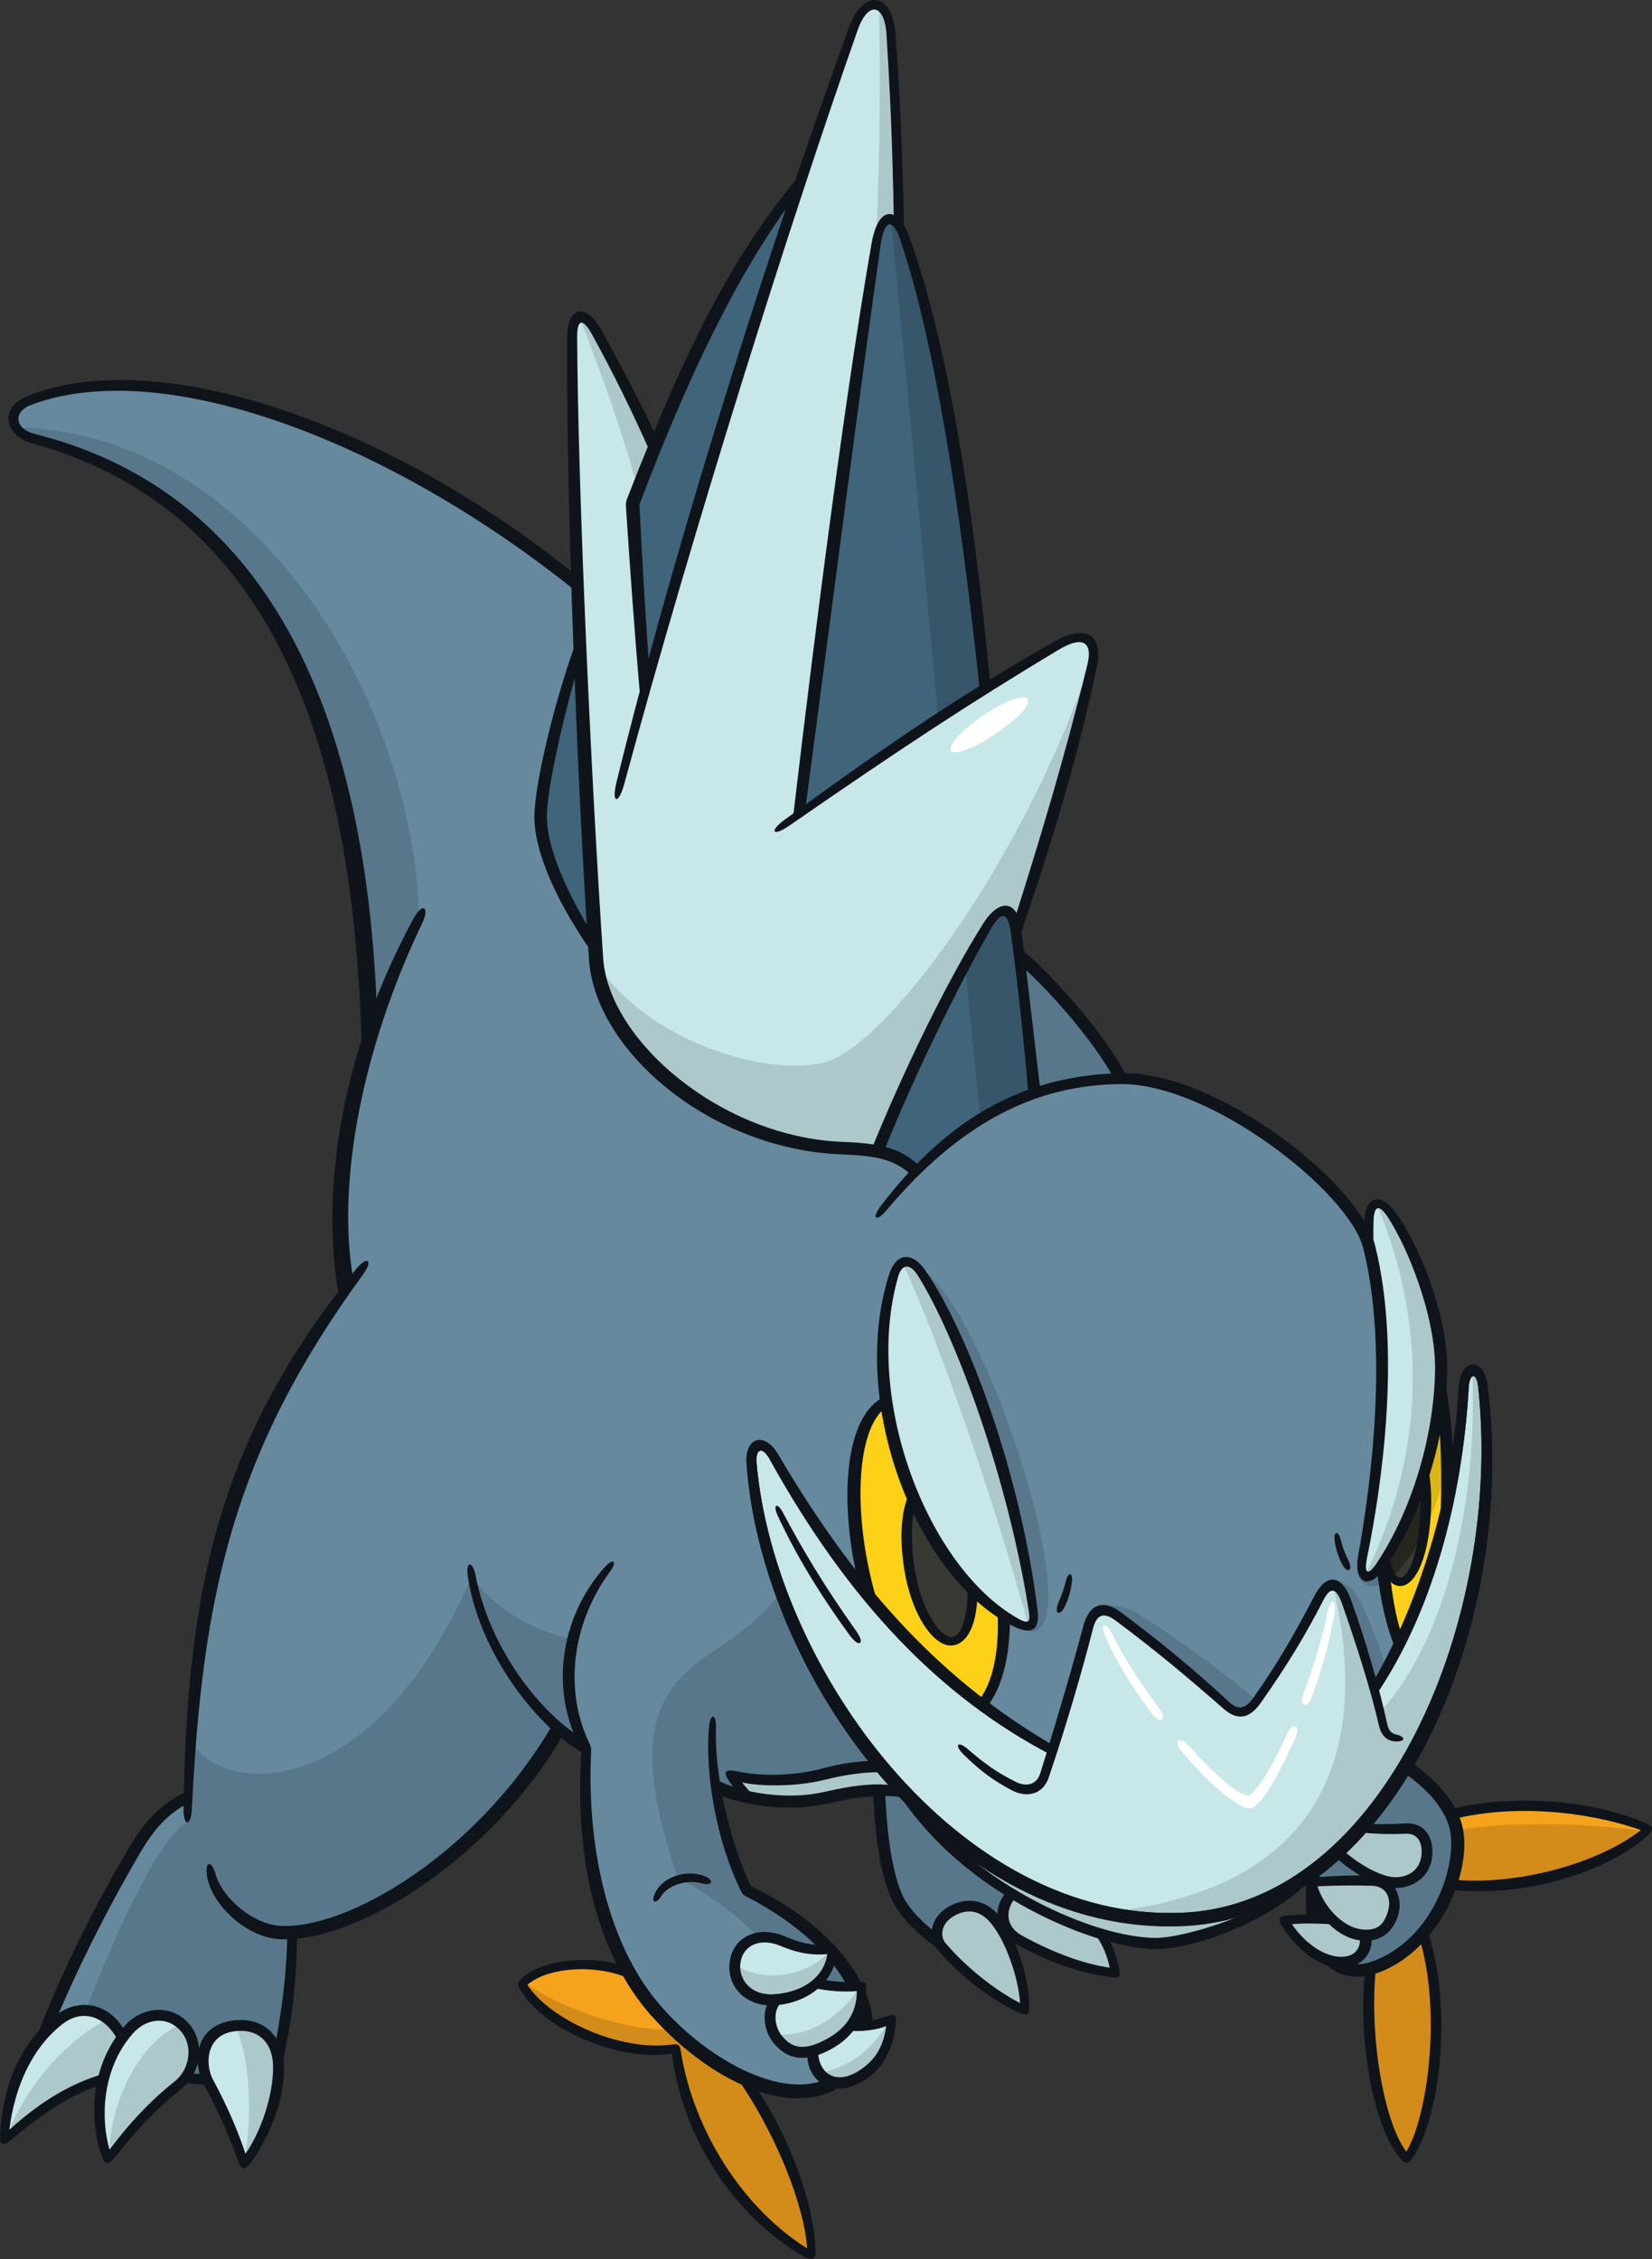 <?xml version="1.0" encoding="UTF-8"?>
<!-- Created with Inkscape (http://www.inkscape.org/) -->
<svg version="1.1" viewBox="0 0 252.04 344.63" xmlns="http://www.w3.org/2000/svg">
 <rect x="0" y="0" width="252.04" height="344.63" fill="#333333" stroke="none"/>
 <path d="m209.21 189.88c-2.079-8.131-23.435-25.398-38.252-25.353-12.175 0.029-22.181 4.914-31.153 14.123-2.761-2.493-5.696-3.305-11.216-3.514-19.067-0.707-36.702-15.54-37.602-28.925-1.079-15.894-2.138-37.278-2.849-57.053-27.434-22.431-63.369-36.185-83.749-28.024-3.543 1.431-2.598 4.885 0.648 5.741 32.024 8.53 49.881 36.938 51.371 91.467-4.634 14.772-5.401 28.408-3.481 38.267-19.185 25.855-23.051 48.05-24.188 77.521-2.92 1.226-5.859 4.087-8.057 7.895-5.844 10.124-11.629 21.885-15.023 31.212l21.384 3.112c1.786 0.707 3.572 0.858 5.578 0.619l9.371-0.561c1.431-6.892 2.33-14.595 2.627-21.65 11.422-0.766 30.253-13.045 40.672-31.124 1.36 1.167 2.732 2.125 4.058 2.849 0.042 0.084 0.084 0.167 0.126 0.209-1.15 17.443 3.276 31.684 10.67 40.052 8.678 9.799 22.727 16.838 29.796 8.825 5.992-6.789 0-19.288-15.983-27.198-2.171-4.339-3.865-10.419-4.723-15.894 4.383 2.125 11.422 2.966 16.735 1.757 4.929-1.109 8.176-1.565 12.205-0.795l73.242-5.298 2.067-17.355c-1.565-4.236-2.598-10.522-2.773-17.237-0.293-9.179 3.025-26.018-1.489-43.682" fill="#66899E"/>
 <path d="m161.09 98.528c-12.766 7.57-24.749 15.466-39.167 25.634 4.175-32.673 8.53-66.896 11.747-86.863 0.678-4.162 2.23-4.811 3.514-2.82-0.167-12.824-0.665-21.576-1.238-29.249-0.418-5.755-3.895-6.051-5.741-0.87-10.123 28.408-22.653 67.309-31.802 100.91-0.753-10.374-1.418-19.657-1.874-28.482 1.18-3.025 2.301-5.874 3.409-8.574-2.832-6.006-6.006-12.425-8.958-17.591-1.757-3.083-3.69-3.142-3.69 0.766 0 23.627 1.845 67.398 3.69 94.817 0.899 13.4 18.55 28.231 37.602 28.94 2.108 0.084 3.836 0.251 5.313 0.544 4.752-12.072 11.555-25.663 16.765-34.503 1.828-3.1 3.217-3.334 4.56 0.335 4.087-12.736 8.264-26.475 11.452-40.052 0.987-4.162-1.121-5.608-5.578-2.966" fill="#C8E7E9"/>
 <g fill="#406479">
  <path d="m122.13 27.752c-9.637 11.998-16.263 24.925-25.59 49.039 0.456 8.825 1.109 18.108 1.857 28.467 6.833-25.058 15.54-53.083 23.73-77.507"/>
  <path d="m150.29 105.13c-2.422-24.881-6.346-52.05-12.278-68.918-1.36-3.836-3.514-4.029-4.339 1.092-3.234 19.952-7.571 54.175-11.747 86.863 10.315-7.276 19.376-13.385 28.364-19.037"/>
  <path d="m88.487 98.468c-3.292 9.902-5.962 21.664-5.962 25.855 0 5.622 3.69 13.282 8.338 20.292-0.858-13.178-1.711-29.825-2.376-46.147"/>
  <path d="m139.8 178.64c5.8-5.947 12.027-10.08 19.007-12.278-0.084-7.01-1.209-17.281-3.777-24.631-1.372-3.941-2.493-3.719-4.368-0.548-5.224 8.84-12.013 22.431-16.764 34.503 2.422 0.515 4.191 1.401 5.903 2.953"/>
 </g>
 <path d="m226.22 211.23c-0.418-3.263-2.715-2.715-2.891 0.335-0.958 16.602-5.77 33.529-13.666 46.073-1.18-4.28-2.773-9.401-4.25-13.37-1.255-3.393-2.832-3.071-4.116-0.607-2.598 5.047-5.859 10.625-9.474 15.658-1.548 2.154-3.054 2.288-4.663 0.812-5.8-5.254-11.009-9.475-16.528-13.592-2.301-1.711-3.824-1.18-4.604 1.728-1.343 5.032-3.363 12.279-5.401 18.669-17.739-9.784-31.242-24.866-42.561-44.745-1.548-2.732-3.602-2.083-3.393 0.87 2.242 31.419 30.769 71.367 65.892 69.715 32.216-1.518 50.072-46.663 45.66-81.565" fill="#C8E7E9"/>
 <g fill="#F5A21D">
  <path d="m212.24 298.95c-1.092 0.619-2.125 1.05-3.083 1.314-1.284 10.684 1.313 24.689 5.431 29.013 4.016-4.84 6.493-22.431 2.522-34.444-1.372 1.623-2.995 3.054-4.87 4.116"/>
  <path d="m221.44 276.78c0.251 0.515 0.456 1.016 0.607 1.535 0.707 2.376 0.418 5.726-0.753 9.105 10.05 1.226 23.774-2.405 30.208-8.426-9.105-3.865-20.72-4.56-30.061-2.213"/>
  <path d="m100.14 306.75c-1.46-1.652-2.79-3.543-3.999-5.623-5.003-2.405-13.208-1.949-16.484 1.535 3.276 6.124 15.51 11.422 23.465 9.814 1.389 11.954 9.105 25.088 20.675 31.625 0.126-7.468-4.663-19.156-10.389-27.169-4.767-2.213-9.519-5.947-13.267-10.183"/>
 </g>
 <g fill="#C8E7E9">
  <path d="m27.091 318.14c3.146-2.493 3.263-7.099 0.607-9.415-2.2-1.92-5.637-1.832-8.057 0.945-5.446 6.242-5.047 14.61-3.171 19.716 3.556-4.737 6.744-8.161 10.625-11.245"/>
  <path d="m18.694 310.85c-2.037-4.175-6.006-5.608-9.681-2.732-5.578 4.354-7.954 11.053-8.382 18.358 5.091-4.56 10.39-8.19 15.141-9.297 0.531-2.171 1.46-4.339 2.924-6.331"/>
  <path d="m42.501 315.28c-0.042-3.982-2.359-6.493-6.139-6.316-5.785 0.251-6.139 5.637-4.545 8.618 1.979 3.644 3.748 7.541 5.445 12.5 3.175-4.398 5.283-9.888 5.239-14.802"/>
 </g>
 <path d="m158.65 291.21-13.71 6.124c-3.393-2.23-6.656-5.003-7.94-7.718-1.669-3.526-2.598-9.43-2.861-16.499 1.062-0.084 2.451-0.042 3.526 0.084 4.087 4.265 8.412 8.088 12.78 10.537 0.209 1.209 1.372 2.803 2.347 4.295 1.903 1.138 3.911 2.301 5.859 3.158" fill="#58778A"/>
 <path d="m124.77 318.79c13.237-4.309 8.397-21.162-10.817-30.4-2.184-4.324-3.865-10.419-4.723-15.894 4.368 2.125 11.422 2.966 16.72 1.757 4.914-1.109 8.161-1.548 12.145-0.812-8.338-8.736-14.905-19.554-18.963-30.577-2.673 3.673-6.125 6.301-10.758 9.327-9.519 6.228-11.658 14.418-4.973 34.326 12.603 6.095 26.401 22.476 21.369 32.275" fill="#58778A"/>
 <path d="m156.8 106.67c-0.473-0.707-3.083-0.042-6.553 2.301-3.865 2.627-5.608 4.856-5.18 5.564 0.335 0.59 3.071 0 7.039-2.744 4.029-2.773 5.091-4.516 4.693-5.121" fill="#fff"/>
 <path d="m128.58 175.14c2.108 0.084 3.824 0.251 5.313 0.561 4.752-12.072 11.555-25.663 16.764-34.503 1.828-3.112 3.217-3.351 4.56 0.335 4.087-12.736 8.264-26.475 11.452-40.067 0.167-0.753 0.251-1.401 0.251-1.979-10.581 31.965-31.906 60.329-41.233 62.602-8.972 2.2-26.918-3.38-34.592-14.964 1.623 13.134 18.89 27.302 37.499 27.995" fill="#ADC8CA"/>
 <path d="m147.24 147.21c0.619 6.139 1.079 10.847 2.317 23.406 2.037-1.326 5.283-2.79 8.485-3.895-0.766-7.083-2.037-17.429-3.112-25.058-0.665-4.723-3.351-3.129-7.688 5.549" fill="#375669"/>
 <path d="m155.97 146.09c0.899 6.818 1.949 20.985 1.933 20.985 3.824-1.209 8.751-2.539 13.06-2.552h0.167c-3.882-6.877-10.419-14.285-15.141-18.432" fill="#58778A"/>
 <path d="m97.357 74.659c0.887-2.242 1.728-4.398 2.568-6.449-2.82-6.006-6.006-12.411-8.943-17.576-0.916-1.594-1.857-2.364-2.568-2.23 3.321 8.515 6.316 16.809 8.943 26.254" fill="#ADC8CA"/>
 <path d="m143.15 109.72c2.171-1.535 5.327-3.334 7.143-4.589-2.422-24.882-6.346-52.05-12.278-68.903-0.607-1.728-1.372-2.702-2.108-2.82 3.188 32.437 4.811 50.043 7.246 76.311" fill="#375669"/>
 <path d="m133.64 37.501c0.015-0.042 0.015-0.126 0.029-0.209 0.678-4.162 2.23-4.796 3.514-2.82-0.167-12.81-0.665-21.576-1.238-29.249-0.167-2.464-0.916-3.924-1.857-4.383 0.251 9.017 0.209 21.546-0.443 36.658" fill="#ADC8CA"/>
 <path d="m226.22 211.23c-0.209-1.669-0.916-2.33-1.581-2.184 0.929 23.745-5.593 43.122-14.094 52.065-0.335-1.401-0.531-2.171-0.887-3.451-1.209-4.28-2.773-9.401-4.25-13.37-0.502-1.372-1.477-2.347-2.05-2.61 5.903 25.206-1.196 46.604-34.931 50.043 3.924 0.887 7.984 1.268 12.131 1.075 32.216-1.518 50.073-46.663 45.66-81.565" fill="#ADC8CA"/>
 <path d="m87.436 249.95c-6.213-0.87-13.223-5.564-15.422-9.578-14.211 33.278-36.879 34.429-42.856 25.368-0.167 2.732-0.293 5.519-0.427 8.382-0.084 1.167-0.084 2.464-0.042 3.702-4.146 2.422-10.197 14.831-15.584 28.792 2.259 0.042 4.324 1.594 5.608 4.221 0 0.015 0 0.015-0.015 0.015 0.293-0.418 0.619-0.795 0.958-1.196 2.422-2.761 5.859-2.861 8.057-0.929 2.23 1.933 2.493 5.475 0.665 8.043 1.046 0.251 2.096 0.335 3.217 0.293-1.297-3.041-0.678-7.866 4.782-8.102 3.426-0.167 5.652 1.903 6.065 5.253 1.167-6.316 1.92-13.134 2.184-19.45 11.422-0.766 30.253-13.031 40.672-31.124 1.359 1.167 2.732 2.125 4.058 2.849-3.054-5.992-3.263-12.175-1.903-16.528" fill="#58778A"/>
 <g fill="#ADC8CA">
  <path d="m134.6 269.53c-2.82-0.126-6.139 0.335-8.884 1.075-4.988 1.343-10.802 1.033-14.182 0.126 0.665 1.075 1.581 2.23 2.832 3.422 3.765 0.782 8.058 0.887 11.585 0.084 4.915-1.109 8.146-1.548 12.146-0.812-1.196-1.255-2.376-2.568-3.497-3.911"/>
  <path d="m150.87 291.82c-1.799-1.418-3.97-1.46-6.095-0.015-1.92 1.313-2.272 3.719-1.138 5.076 3.439 4.045 8.249 7.718 12.721 9.784 0-4.811-2.376-12.396-5.49-14.846"/>
  <path d="m154.01 289.39c-1.594 2.142-1.297 4.973 1.489 6.508 4.663 2.568 9.563 4.487 14.698 5.091-0.335-2.079-1.016-3.853-2.05-5.637-4.752-1.063-9.548-3.025-14.138-5.962"/>
 </g>
 <path d="m214.48 269.36c-3.865 6.479-8.574 12.027-14.049 16.1-1.121 12.544 3.732 18.093 11.806 13.488 7.792-4.412 11.437-15.112 9.814-20.646-0.929-3.129-3.865-6.331-7.57-8.943" fill="#58778A"/>
 <path d="m214.45 278.92c-2.184 0.126-4.442 0.084-6.833-0.084-1.15 1.297-2.347 2.522-3.602 3.673 2.744 2.539 6.597 4.708 8.884 4.708 2.359 0 4.678-1.682 4.84-4.412 0.125-2.644-1.372-3.987-3.292-3.865" fill="#ADC8CA"/>
 <g fill="#d38c19">
  <path d="m217.12 294.83c-1.92 2.259-5.505 4.53-7.969 5.431-0.515 8.471-0.293 22.122 5.608 28.807 3.911-5.121 6.272-22.387 2.359-34.237"/>
  <path d="m222.24 279.15c0.427 2.301 0.084 5.268-0.945 8.279 9.829 1.18 23.169-2.272 29.766-8.058-9.534-1.447-21.31-1.46-28.822-0.209"/>
  <path d="m102.88 309.59c-6.863 0.293-16.957-2.907-22.874-7.246-0.126 0.126-0.251 0.209-0.335 0.335 3.276 6.124 15.51 11.422 23.465 9.813 0.456-0.561 0.812-1.104 1.109-1.669-0.456-0.418-0.899-0.812-1.343-1.226"/>
  <path d="m123.72 343.91c-0.084-7.482-4.723-19.14-10.316-26.992-2.435-1.121-8.028-4.988-10.33-6.774 0.929 14.92 10.198 28.645 20.646 33.765"/>
 </g>
 <path d="m187.15 260.15c1.594 1.447 3.071 1.326 4.589-0.724-5.844-5.017-12.647-9.799-18.196-13.341-1.949-1.238-5.593-1.535-5.977-1.046 5.505 4.104 13.798 9.873 19.583 15.112" fill="#58778A"/>
 <path d="m205.41 244.28c1.477 3.97 3.071 9.091 4.25 13.37 0.636-1.016 1.255-2.079 1.857-3.158-1.372-4.338-2.995-8.426-4.442-11.039-1.063-1.903-3.572-2.79-3.953-2.242 0.167 0.293 2.142 2.686 2.288 3.071" fill="#58778A"/>
 <g fill="#ADC8CA">
  <path d="m0.931 326.21c5.003-4.427 10.182-7.939 14.846-9.032 0.531-2.171 1.46-4.339 2.924-6.331-0.577-1.18-1.313-2.142-2.154-2.849-6.154 2.832-12.913 10.507-15.614 18.211"/>
  <path d="m27.091 318.14c3.129-2.493 3.263-7.083 0.619-9.401-6.965 2.832-11.289 13.237-10.965 20.262 3.451-4.53 6.567-7.851 10.345-10.861"/>
  <path d="m36.365 308.96c-0.167 0-0.293 0.03-0.443 0.042 2.422 5.549 2.539 14.566 1.297 20.985 3.054-3.719 5.327-9.74 5.283-14.713-0.042-3.97-2.359-6.479-6.139-6.316"/>
 </g>
 <path d="m2.515 65.217c34.71 0.418 60.181 39.181 61.465 74.644-1.979 4.162-7.128 17.562-7.128 17.562s-2.359-34.99-9.755-51.681c-6.169-13.961-13.09-23.317-22.594-29.869-3.836-2.644-11.57-6.685-15.805-7.94-4.25-1.268-6.184-2.715-6.184-2.715" fill="#58778A"/>
 <g fill="#fff">
  <path d="m198.88 258.3c1.74-4.634 2.995-8.914 3.631-12.264 0.443-2.376 1.489-2.213 1.062 0.167-0.636 3.556-1.669 7.881-3.409 12.618-0.753 2.021-2.037 1.506-1.284-0.515"/>
  <path d="m180.35 267.25c-1.431-1.698-0.443-2.568 1.033-0.929 5.047 5.593 8.057 7.674 9.15 7.556 0.648-0.209 2.937-2.849 5.844-9.43 0.812-1.845 2.096-1.326 1.297 0.502-1.874 4.25-5.017 10.699-6.936 10.906-1.297 0.167-5.372-2.673-10.389-8.604"/>
  <path d="m175.75 261.43c-3.292-4.442-5.652-8.412-7.054-11.673-0.945-2.171 0.015-2.568 1.016-0.443 1.313 2.82 3.924 6.951 7.128 11.26 1.297 1.757 0.209 2.61-1.092 0.858"/>
 </g>
 <g fill="#0f141b">
  <path d="m209.38 256.78c6.936-11.88 12.219-28.275 13.193-45.232 0.251-4.324 3.794-4.59 4.354-0.376 4.707 35.684-13.267 81.093-46.354 82.643-36.111 1.711-64.52-38.65-66.675-70.659-0.251-3.865 2.732-4.855 4.811-1.297 12.441 21.177 25.59 34.901 42.118 44.479l-0.456 1.343c-16.942-8.825-30.888-23.346-42.93-45.069-1.196-2.154-2.184-1.447-2.021 0.456 2.656 31.153 30.74 70.32 65.096 68.696 30.961-1.46 48.892-45.409 44.981-80.399-0.251-2.037-1.284-1.92-1.418 0.293-1.004 17.443-5.711 34.518-14.197 46.973z"/>
  <path d="m154.38 273.1c-2.849-1.506-4.856-2.995-7.379-5.475-1.46-1.447-0.887-2.154 0.678-0.795 2.568 2.242 4.486 3.572 7.29 4.973 1.652 0.824 3.2 0.418 3.731-1.284 2.627-8.397 5.017-16.617 6.552-22.402 0.929-3.556 3.1-4.175 5.829-2.125 5.962 4.442 10.92 8.53 16.499 13.68 1.343 1.226 2.435 1.05 3.69-0.753 4.133-5.859 6.655-10.522 9.312-15.555 1.711-3.263 4.045-3.363 5.519 0.648 2.301 6.301 4.398 13.739 5.504 18.801 0.251 1.238 0.665 1.611 1.518 1.799 1.301 0.335 1.33 1.033-0.042 1.033-1.36 0.015-2.33-0.766-2.732-2.539-1.075-4.811-3.321-12.042-5.622-18.536-0.899-2.51-1.799-2.464-2.82-0.485-2.568 5.003-5.357 9.725-9.593 15.717-1.815 2.552-3.673 2.581-5.652 0.841-5.505-4.826-10.522-9.017-16.426-13.415-1.857-1.389-2.937-0.975-3.497 1.255-1.535 6.006-3.941 14.389-6.729 22.638-0.945 2.79-3.556 3.083-5.637 1.979"/>
  <path d="m129.72 249.56c-5.018-6.877-8.412-12.662-11.053-18.329-0.828-1.799-0.084-2.154 0.828-0.418 2.924 5.519 6.257 11.127 11.186 18.063 1.355 1.92 0.376 2.493-0.958 0.678"/>
  <path d="m113.06 273.92c-0.636-0.619-1.226-1.326-1.728-2.079-1.121-1.64-0.724-2.021 1.268-1.611 3.292 0.694 8.264 0.766 12.824-0.456 2.715-0.736 5.726-1.238 8.574-1.15l1.18 1.757c-3.012-0.209-6.67 0.427-9.223 1.079-4.929 1.255-10.743 0.958-12.721 0.418 0.577 0.828 1.255 1.565 2.213 2.435z"/>
  <path d="m138.62 274.33c-3.38-0.678-6.892-0.473-12.544 0.812-5.638 1.268-12.485 0.377-16.72-1.518l-0.293-2.259c4.074 2.213 11.083 3.263 16.676 1.979 5.254-1.209 8.781-1.477 11.776-0.753z"/>
  <path d="m99.357 307.47c-8.072-9.135-11.806-23.376-10.64-40.569-4.825-8.722-3.455-19.952 3.526-27.832 1.33-1.477 1.991-0.929 0.828 0.665-5.741 7.792-7.143 18.004-3.1 26.298 0.167 0.377 0.251 0.59 0.209 1.138-0.724 16.204 3.246 30.475 10.729 38.931 8.486 9.622 21.944 15.894 28.157 8.855 4.856-5.49 1.109-17.222-15.23-25.678-0.485-0.251-0.531-0.293-0.766-0.782-3.836-7.718-5.505-18.034-4.915-24.999 0.209-2.259 1.15-2.154 1.079 0.084-0.251 6.892 1.991 17.045 5.313 24.129 16.779 8.043 22.491 21.295 16.145 28.467-7.438 8.441-21.738 2.125-31.33-8.722"/>
  <path d="m99.967 288.73c1.167-2.481 4.766-3.602 7.497-2.552 1.548 0.59 1.268 1.565-0.335 1.121-2.33-0.636-5.136 0.209-6.243 1.933-0.87 1.343-1.64 1.016-0.929-0.502"/>
  <path d="m89.43 267.67c-7.409-3.953-16.292-15.481-18.049-27.154-0.377-2.376 0.724-2.552 1.18-0.167 2.154 11.127 9.887 20.985 16.234 24.778z"/>
  <path d="m114.62 317.33c5.386 7.556 9.651 18.654 9.784 25.855 0.029 1.535-0.473 1.757-1.728 1.046-10.64-6.051-18.698-18.417-20.144-30.976-7.822 1.284-19.657-3.48-23.258-9.947-0.335-0.59-0.335-0.858 0.251-1.447 3.497-3.409 11.954-3.543 16.115-1.77l1.016 2.067c-4.781-2.598-12.883-2.301-16.204 0.619 3.451 5.254 14.02 10.198 22.107 9.091 0.887-0.126 1.15 0.03 1.297 0.929 1.891 12.16 9.519 24.07 19.273 30.164-0.335-6.198-4.663-17.65-11.142-26.637z"/>
  <path d="m145.2 292.49c-1.77 1.209-1.682 3.054-0.945 3.911 3.217 3.794 7.807 7.349 11.378 9.15-0.251-4.162-2.627-10.832-5.313-13.046-1.698-1.401-3.585-1.062-5.121-0.015m6.169-1.313c3.041 2.405 5.563 9.578 5.667 14.728 0.03 1.548-0.376 1.669-1.728 1.033-4.398-2.067-9.032-5.667-12.308-9.593-1.389-1.669-1.209-4.516 1.284-6.213 2.272-1.565 4.988-1.611 7.083 0.042"/>
  <path d="m169 295.47c0.707 1.121 1.297 2.849 1.728 4.708 0.293 1.343 0.084 1.594-1.268 1.418-4.634-0.607-9.416-2.23-14.374-5.017-2.832-1.606-3.941-4.781-1.815-7.644l1.389 0.887c-1.401 1.991-0.958 4.206 1.226 5.416 4.929 2.698 9.489 4.353 13.429 4.914-0.293-1.372-0.945-3.393-2.171-4.988z"/>
  <path d="m143.67 297.6c-3.142-2.067-6.125-4.855-7.512-7.644-1.799-3.631-2.598-9.297-2.995-16.853l1.874 0.015c0.293 7.35 1.18 12.795 2.715 16.116 1.016 2.171 3.807 4.781 5.254 5.696z"/>
  <path d="m132.87 175.55c5.165-12.692 11.747-26.136 17.148-34.695 2.359-3.748 5.254-3.748 5.815 0.975 0.975 8.102 2.05 17.296 2.937 24.941l-1.857 0.515c-0.636-8.205-1.682-17.458-2.686-24.984-0.427-3.263-1.489-3.321-2.995-0.694-4.767 8.279-11.452 21.723-16.484 34.267z"/>
  <path d="m169.98 164.53c-3.217-5.888-9.887-13.429-14.138-17.178l-0.251-2.849c5.903 5.209 12.972 13.253 16.558 20.085z"/>
  <path d="m99.387 69.414c-2.878-6.552-5.947-12.736-9.061-18.388-1.431-2.61-2.288-2.301-2.272 0.376 0.125 24.04 2.184 68.298 3.97 94.773 0.841 12.515 17.96 27.316 36.599 28.01 6.42 0.251 8.899 1.121 11.821 3.794l-1.301 1.326c-2.481-2.213-4.678-2.983-10.64-3.204-20.07-0.736-37.72-15.761-38.65-29.781-1.786-26.49-3.485-70.718-3.334-94.935 0.015-4.678 2.891-5.18 5.135-1.196 3.041 5.387 6.184 11.585 8.751 16.853z"/>
  <path d="m136.37 33.725c-0.209-12.234-0.607-20.365-1.121-28.438-0.293-4.782-2.832-5.18-4.412-0.665-10.094 28.748-24.852 75.293-35.595 114.96-0.887 3.246-1.991 3.012-1.18-0.293 9.902-40.244 25.014-86.361 35.462-115.11 2.125-5.815 6.582-5.652 7.098 1.033 0.607 7.866 1.016 16.204 1.33 30.43z"/>
  <path d="m97.727 106.97c-0.929-10.566-1.64-20.69-2.23-29.751-0.03-0.502 0.015-0.707 0.167-1.121 9.622-24.793 16.853-38.237 26.903-50.043l-0.945 3.451c-7.113 9.46-14.684 22.756-24.07 47.446 0.427 8.751 1.046 19.008 1.606 26.416z"/>
  <path d="m149.52 105.68c-2.405-22.623-6.169-51.371-12.205-69.213-1.079-3.171-2.389-3.083-2.966 0.929-3.1 21.782-7.408 55.178-11.496 86.11l-1.891 1.447c3.807-32.437 8.19-65.848 11.998-87.749 1.121-6.42 4.236-5.327 5.726-1.209 6.612 18.167 10.404 46.796 12.411 68.549z"/>
  <path d="m154.72 140.44c3.882-12.278 7.452-23.922 11.186-39.078 0.753-3.1-0.376-4.663-4.501-2.184-13.591 8.176-23.833 14.905-41.055 26.815-2.451 1.698-3.071 0.812-0.648-0.945 16.735-12.219 27.42-19.362 41.011-27.11 5.003-2.849 7.674-1.075 6.641 3.748-3.334 15.539-6.965 26.962-11.732 41.144z"/>
  <path d="m90.977 146.21c-5.859-8.131-9.563-16.234-9.445-21.885 0.084-4.619 2.924-17.355 6.818-27.641l0.251 3.644c-2.259 7.423-5.062 19.229-5.165 23.981-0.084 5.209 3.234 12.145 7.349 18.83z"/>
  <path d="m55.229 161.99c-0.899-53.201-16.484-85.018-50.397-94.389-3.999-1.109-5.062-5.386-0.724-7.143 19.893-8.102 55.444 4.25 83.941 27.419l0.084 2.522c-28.954-23.376-63.531-36.201-83.469-28.6-2.732 1.05-2.359 3.644 0.59 4.383 32.747 8.19 50.619 37.897 52.286 88.988z"/>
  <path d="m51.782 198.11c-3.112-16.912 0.544-38.178 11.319-58.012 1.355-2.51 2.522-1.786 1.297 0.766-9.238 19.258-13.09 39.875-10.478 54.396z"/>
  <path d="m28 276.01c0.502-33.087 5.15-56.463 26.342-82.436 1.74-2.108 2.64-1.33 1.016 0.887-19.864 27.169-24.498 48.995-26.091 81.58-0.125 2.598-1.313 2.568-1.268-0.03"/>
  <path d="m86.136 264.31c-11.304 19.509-32.024 32.142-43.55 31.493-4.944-0.293-10.301-5.165-11.009-9.666-0.335-2.242 0.678-2.451 1.297-0.293 1.092 3.836 5.844 7.688 9.873 7.925 10.109 0.607 30.076-10.862 41.69-30.902z"/>
  <path d="m5.313 311.4c3.97-10.301 8.722-20.041 14.566-29.869 2.61-4.398 5.46-6.921 8.855-8.338l-0.015 1.887c-2.744 1.343-5.032 3.602-7.261 7.423-5.696 9.725-10.183 19.037-13.253 26.387z"/>
  <path d="m41.86 312.58c1.15-6.036 1.874-11.23 1.979-17.798l1.477-0.084c-0.015 7.128-0.694 13.237-2.422 21.029z"/>
  <path d="m15.59 318.01c-3.602 1.033-7.984 3.422-13.695 8.249-1.535 1.313-2.008 1.079-1.874-0.858 0.544-8.205 3.468-14.064 8.456-17.96 3.836-2.995 8.648-1.652 10.729 2.732l-1.062 1.401c-1.857-3.953-5.446-5.298-8.633-2.803-4.723 3.702-7.29 9.696-8.087 16.115 4.649-4.265 9.666-7.26 14.492-8.559z"/>
  <path d="m26.603 317.54c2.598-2.067 2.953-6.08 0.485-8.205-2.037-1.786-4.929-1.313-6.848 0.887-4.811 5.505-4.855 13.164-3.526 17.694 3.025-4.058 6.242-7.482 9.887-10.374m0.958 1.196c-3.585 2.849-6.257 5.608-10.021 10.331-1.033 1.313-1.548 1.138-2.021-0.209-1.92-5.386-1.862-13.665 3.451-19.76 2.656-3.041 6.685-3.246 9.268-1.004 2.995 2.61 2.937 7.747-0.678 10.625"/>
  <path d="m41.66 315.27c-0.03-3.585-2.067-5.623-5.224-5.475-5.077 0.209-5.224 5.047-3.941 7.438 2.259 4.162 3.824 7.91 4.958 11.304 2.376-3.393 4.25-8.943 4.206-13.267m1.682 0.03c0.042 4.619-1.891 10.153-5.017 14.507-0.975 1.343-1.489 1.226-1.979-0.125-1.606-4.442-3.158-7.866-5.254-11.762-1.962-3.66-1.167-9.504 5.283-9.784 4.206-0.167 6.892 2.744 6.965 7.172"/>
  <path d="m28.706 316.13c0.841 0.209 1.728 0.251 2.627 0.209l0.531 1.623c-1.355 0.042-2.891-0.084-4.146-0.335z"/>
  <path d="m204.56 281.94c2.803 2.552 6.257 4.412 8.338 4.412 2.154 0 3.853-1.255 3.987-3.614 0.126-2.154-0.987-3.083-2.393-3.025-2.61 0.125-4.9 0.042-7.453-0.251l1.004-1.33c1.565 0.167 3.987 0.167 6.375 0.015 2.481-0.167 4.28 1.565 4.104 4.737-0.209 3.631-3.217 5.135-5.652 5.135-2.568 0-6.744-2.451-9.401-4.988z"/>
  <path d="m217.67 294.16c4.162 12.027 1.962 29.264-2.184 35.034-0.724 0.987-1.05 0.975-1.845 0.042-4.295-5.047-6.523-18.447-5.342-28.748l1.64-0.473c-1.121 10.256 1.167 23.716 4.619 28.187 3.112-5.018 5.519-21.03 1.949-32.732z"/>
  <path d="m221.13 276.01c9.371-2.359 21.31-1.581 29.899 2.079 1.226 0.531 1.372 0.958 0.293 1.949-6.287 5.711-19.539 9.622-30.312 8.146l0.515-1.477c9.917 0.987 22.372-2.481 28.821-7.541-8.456-2.983-19.583-3.924-28.6-1.682z"/>
  <path d="m214.94 268.53c4.146 2.924 7.024 6.124 8.057 9.636 1.77 6.036-2.242 17.045-10.315 21.635-8.028 4.56-14.551 0.125-13.296-13.725l2.021-1.121c-0.753 10.773 1.887 17.945 10.345 13.149 7.851-4.457 10.684-14.861 9.327-19.48-0.841-2.878-3.38-5.874-7.187-8.382z"/>
 </g>
 <g fill="#C8E7E9">
  <path d="m126.96 297.34c-2.272 0.209-5.062-0.167-7.482-1.226-4.28-1.857-7.054 0.515-7.335 3.422-0.293 2.995 1.991 5.815 6.08 5.534 5.165-0.376 8.737-3.765 8.737-7.733"/>
  <path d="m124.56 302.53c-1.46 1.343-3.543 2.259-5.977 2.51-1.581 1.548-1.226 4.398-0.042 5.874 1.64 2.05 3.69 2.861 6.921 1.431 4.369-1.949 6.095-5.062 5.992-9.356-2.451 0.167-4.678 0.084-6.877-0.456"/>
  <path d="m129.81 308.99c-0.975 1.36-2.405 2.464-4.369 3.351-0.485 0.209-0.945 0.377-1.389 0.485-0.293 3.305 2.732 6.612 7.276 3.836 2.849-1.728 4.398-4.471 4.693-8.663-1.74 0.812-3.987 1.255-6.213 0.987"/>
 </g>
 <g fill="#ADC8CA">
  <path d="m118.21 305.07c5.165-0.377 8.736-3.765 8.736-7.733-0.042 0-0.084 0-0.125 0.015-3.66 4.398-10.552 5.062-14.684 2.376-0.167 2.924 2.079 5.623 6.08 5.342"/>
  <path d="m118.15 310.32c1.268 2.317 3.777 3.585 7.29 2.021 4.368-1.949 6.11-5.062 6.006-9.356-0.084 0-0.167 0-0.209 0.015-3.572 5.431-8.368 7.718-13.075 7.32"/>
  <path d="m131.33 316.67c2.849-1.74 4.412-4.471 4.693-8.663-0.084 0.042-0.209 0.084-0.335 0.126-2.259 4.31-5.962 7.128-10.64 8.117 1.209 1.506 3.468 2.125 6.287 0.418"/>
  <path d="m209.39 286.87c2.493 0.042 4.074 2.435 3.112 5.239-0.828 2.376-2.405 3.2-4.487 3.071-3.748-0.251-7.172-4.53-7.807-8.087 3.217-0.209 5.962-0.293 9.179-0.209"/>
  <path d="m208.02 295.18c-1.652-0.084-3.246-1.004-4.575-2.288-2.581-0.125-5.062-0.084-7.526 0.084 2.347 3.924 5.8 6.316 8.485 6.419 2.464 0.084 4.369-1.611 3.924-4.221h-0.293"/>
 </g>
 <g fill="#0f141b">
  <path d="m112.94 299.64c-0.209 2.242 1.535 4.826 5.224 4.56 4.619-0.335 7.585-2.79 8.058-6.124-2.05 0.209-4.31-0.042-7.084-1.226-3.305-1.389-5.932-0.03-6.198 2.79m-1.64-0.167c0.377-3.941 4.221-5.918 8.5-4.074 2.154 0.929 4.191 1.418 6.404 1.284 1.209-0.084 1.506 0.084 1.431 1.238-0.293 4.295-4.25 7.6-9.386 7.969-4.265 0.293-7.319-2.644-6.95-6.42"/>
  <path d="m119.93 304.89c-2.259 1.226-1.786 4.162-0.753 5.505 1.46 1.92 3.142 2.389 5.918 1.15 3.824-1.711 5.608-4.309 5.637-7.821-1.949 0.167-4.501 0.03-6.921-0.561l1.343-1.284c1.401 0.335 3.497 0.561 5.947 0.418 0.828-0.042 1.033 0.084 1.033 0.929 0.029 4.545-1.891 7.866-6.39 9.873-3.276 1.46-5.903 0.975-7.91-1.711-1.389-1.861-1.606-4.678-0.376-6.301z"/>
  <path d="m124.89 312.57c-0.377 2.702 1.874 5.903 6.006 3.393 2.568-1.565 3.895-3.732 4.309-6.907-1.255 0.561-3.953 0.958-5.918 0.665l0.916-1.46c1.506 0.209 3.292 0 4.944-0.665 1.268-0.502 1.652-0.335 1.518 1.046-0.418 4.133-2.05 7.04-4.959 8.796-4.988 3.041-8.884-0.427-8.515-4.442z"/>
  <path d="m201 287.73c1.033 3.2 3.941 6.42 7.039 6.611 1.962 0.126 2.966-0.59 3.614-2.464 0.799-2.288-0.126-4.133-2.301-4.221-2.937-0.084-5.844-0.042-8.353 0.084m8.338-1.64c3.334 0.084 4.914 3.351 3.895 6.302-0.945 2.715-2.983 3.794-5.327 3.631-3.719-0.251-7.202-3.807-8.25-7.939-0.377-1.401-0.335-1.611 1.284-1.74 2.907-0.209 5.446-0.335 8.397-0.251"/>
  <path d="m209.19 295.08c0.515 3.012-1.682 5.239-4.856 5.106-2.878-0.126-6.346-2.539-8.707-6.316-0.736-1.196-0.607-1.577 1.016-1.698 2.51-0.167 4.56-0.251 6.184-0.167l1.255 1.594c-2.702-0.209-5.165-0.251-6.981-0.084 1.949 2.849 4.782 4.87 7.32 4.973 2.33 0.084 3.38-1.343 2.995-3.439z"/>
 </g>
 <path d="m212.25 185.17c-1.857-2.581-3.292-1.92-3.38 1.109-0.042 1.15-0.03 2.481 0.042 3.853 0.015 0.015 0.015 0.03 0.029 0.042 3.748 14.654 1.016 35.92-1.033 47.328-0.561 3.083 0.766 4.191 2.79 1.255 5.224-7.585 9.017-19.067 9.209-29.589 0.167-8.25-4.206-19.214-7.66-23.996" fill="#C8E7E9"/>
 <path d="m140.61 194.18c-1.682-2.539-3.514-2.096-4.265 0.427-5.77 19.362 4.487 45.306 18.491 52.817 2.125 1.138 3.142 0.665 2.82-1.669-2.744-20.292-10.906-42.251-17.045-51.578" fill="#C8E7E9"/>
 <path d="m219.81 211.35c-0.619 9.711-4.104 19.937-8.84 26.992 0.443 4.84 1.33 9.209 2.51 12.426 3.1-6.361 5.534-13.444 7.231-20.823 0.293-5.903-0.015-12.337-0.899-18.595" fill="#FDD118"/>
 <path d="m211.36 237.75c0.456 2.259 1.255 3.485 2.184 3.543 1.372 0.084 3.485-2.686 3.953-10.183 0.167-2.522 0.042-4.678-0.209-6.39-1.489 4.826-3.543 9.327-5.933 13.031" fill="#383933"/>
 <path d="m132.51 243.33c5.268 6.346 11.024 11.895 17.355 16.646 2.008-2.347 3.468-6.907 3.305-13.562-8.899-5.829-15.997-18.978-17.945-32.644-4.428 2.125-6.449 12.544-3.644 25.781 0.293 1.313 0.59 2.568 0.929 3.777" fill="#FDD118"/>
 <path d="m139.33 228.35c-1.016 2.393-1.238 6.42-0.607 10.611 1.075 7.305 4.53 11.688 6.597 11.393 1.652-0.251 3.1-2.82 3.054-7.939-3.585-3.69-6.7-8.589-9.046-14.064" fill="#383933"/>
 <path d="m200.57 285.94c-5.195 6.434-17.916 11.363-24.217 11.363-8.559 0-29.515-7.895-39.934-24.748l2.849 1.845c9.696 13.296 27.803 21.207 37.086 21.207 4.428 0 16.366-3.765 20.971-8.087z" fill="#0f141b"/>
 <g fill="#ADC8CA">
  <path d="m180.56 292.79c-16.691 0.782-31.876-7.821-43.476-20.439 17.813 27.007 47.711 30.534 62.572 13.666-5.608 3.982-11.998 6.434-19.096 6.774"/>
  <path d="m210.01 183.6c7.541 17.96 7.747 37.44-1.74 56.728 0.515 0.376 1.372-0.042 2.435-1.577 5.224-7.57 9.002-19.067 9.194-29.589 0.167-8.235-4.191-19.199-7.66-23.996-0.87-1.196-1.64-1.682-2.23-1.565"/>
  <path d="m157.66 245.76c-2.744-20.306-10.906-42.266-17.045-51.578-1.016-1.535-2.079-1.979-2.937-1.535 5.918 12.47 14.787 38.901 19.214 55.311 0.678-0.167 0.945-0.858 0.766-2.2"/>
 </g>
 <path d="m139.53 192.99c10.404 3.865 28.024 59.561 16.809 55.68 1.092-0.209 1.535-1.238 1.326-2.907-1.933-15.245-10.611-44.332-18.137-52.773" fill="#58778A"/>
 <path d="m210.98 238.34c-0.084 0.126-0.167 0.293-0.293 0.418-1.64 2.389-2.82 2.108-2.907 0.251l-0.607 0.753c0.456 2.301 2.079 2.861 4.133 1.606-0.126-0.987-0.251-2.008-0.335-3.041" fill="#58778A"/>
 <path d="m217.5 231.11c-0.042 0.916-0.167 1.757-0.251 2.539 1.313-2.686 2.539-6.006 3.543-10.021-0.084-4.045-0.418-8.19-0.975-12.278-0.293 4.471-1.196 9.046-2.522 13.37 0.251 1.711 0.376 3.865 0.209 6.39" fill="#dcb615"/>
 <path d="m217.25 233.65c0.084-0.782 0.209-1.623 0.251-2.539 0.167-2.522 0.042-4.678-0.209-6.39h-0.015c-1.489 4.811-3.543 9.312-5.918 13.016v0.015c0.251 1.268 0.619 2.2 1.062 2.79 1.548-1.343 3.246-3.644 4.826-6.892" fill="#26261f"/>
 <g fill="#0f141b">
  <path d="m149.13 243.27c-0.126 4.339-1.389 7.364-3.736 7.718-2.907 0.427-6.435-4.781-7.482-11.909-0.753-5.003-0.335-9.12 0.929-11.452l0.841 1.77c-0.636 2.242-0.753 5.726-0.209 9.474 1.092 7.364 4.309 11.068 5.77 10.862 1.284-0.209 2.598-2.686 2.317-8.235z"/>
  <path d="m131.03 241.74c-3.129-12.706-2.2-26.003 3.97-28.689l0.293 1.548c-4.767 3.1-5.446 17.193-1.167 30.666z"/>
  <path d="m149.2 259.54c1.828-2.142 3.38-6.641 2.983-13.887l1.903 1.196c0.015 6.302-1.418 10.994-3.572 13.562z"/>
  <path d="m217.75 223.37c0.531 2.079 0.724 4.855 0.531 7.821-0.443 6.995-2.581 10.906-4.782 10.743-1.238-0.084-2.142-1.355-2.686-3.351l1.109-2.008c0.015 2.272 0.987 4.074 1.652 4.087 0.945 0.029 2.64-2.125 3.112-9.593 0.084-1.74 0.125-3.234 0.042-4.471z"/>
  <path d="m204.77 238.64c-0.561-1.075-0.987-2.422-1.15-3.644-0.167-1.46 0.561-1.565 0.916-0.167 0.293 1.238 0.707 2.213 1.209 3.246 0.736 1.565-0.209 2.008-0.975 0.544"/>
  <path d="m161.5 244.43c0.456-1.079 0.766-1.862 1.138-3.321 0.335-1.401 1.092-1.255 0.899 0.209-0.209 1.565-0.548 2.61-1.033 3.644-0.782 1.682-1.757 1.255-1.004-0.515"/>
  <path d="m140.02 194.56c-1.138-1.815-2.405-1.891-3.012 0.251-5.342 18.787 4.575 44.199 18.152 51.991 1.652 0.945 2.096 0.795 1.815-0.945-3.083-19.746-10.891-41.631-16.956-51.312m1.15-0.766c6.759 9.799 14.61 31.419 17.134 51.873 0.377 3.1-0.987 3.777-3.794 2.376-14.772-7.394-25.058-34.105-18.875-53.585 1.063-3.334 3.497-3.614 5.534-0.665"/>
  <path d="m200.57 285.94c-5.195 6.434-17.916 11.363-24.217 11.363-8.559 0-29.515-7.895-39.934-24.748l2.849 1.845c9.696 13.296 27.803 21.207 37.086 21.207 4.428 0 16.366-3.765 20.971-8.087z"/>
  <path d="m209.38 256.78c6.936-11.88 12.219-28.275 13.193-45.232 0.251-4.324 3.794-4.59 4.354-0.376 4.707 35.684-13.267 81.093-46.354 82.643-36.111 1.711-64.52-38.65-66.675-70.659-0.251-3.865 2.732-4.855 4.811-1.297 12.441 21.177 25.59 34.901 42.118 44.479l-0.456 1.343c-16.942-8.825-30.888-23.346-42.93-45.069-1.196-2.154-2.184-1.447-2.021 0.456 2.656 31.153 30.74 70.32 65.096 68.696 30.961-1.46 48.892-45.409 44.981-80.399-0.251-2.037-1.284-1.92-1.418 0.293-1.004 17.443-5.711 34.518-14.197 46.973z"/>
  <path d="m208.07 188.7c0-0.736 0.084-1.669 0.084-2.464 0.125-3.777 2.464-4.339 4.663-1.431 3.572 4.707 8.131 15.761 7.984 24.394-0.209 10.212-3.97 22.328-9.534 30.017-2.552 3.543-4.796 2.112-4.058-1.891 2.021-11.098 4.619-31.788 0.766-46.944-2.184-8.574-23.258-25.103-36.938-25.014-13.326 0.084-24.749 6.169-35.758 19.214-1.652 1.962-2.389 1.33-0.841-0.707 10.522-13.739 22.077-19.805 36.525-20.174 14.566-0.377 36.451 16.691 38.842 26.328 3.941 15.865 1.109 36.156-1.238 47.593-0.515 2.539 0.167 2.82 1.548 0.707 5.269-7.954 8.648-19.126 8.825-29.176 0.167-8.323-4.25-19.052-7.261-23.568-1.284-1.92-2.05-1.698-2.125 0.707-0.042 1.33-0.042 2.803 0.029 4.885z"/>
  <path d="m220.08 208.43c1.74 9.268 1.77 14.536 1.447 19.849l-1.815 4.634c0.376-8.338 0.084-13.695-0.376-18.521z"/>
  <path d="m211.79 237.06c0.377 5.254 1.109 9.681 2.184 12.633l-1.004 1.92c-1.489-3.393-2.435-7.91-2.878-12.131z"/>
 </g>
</svg>
